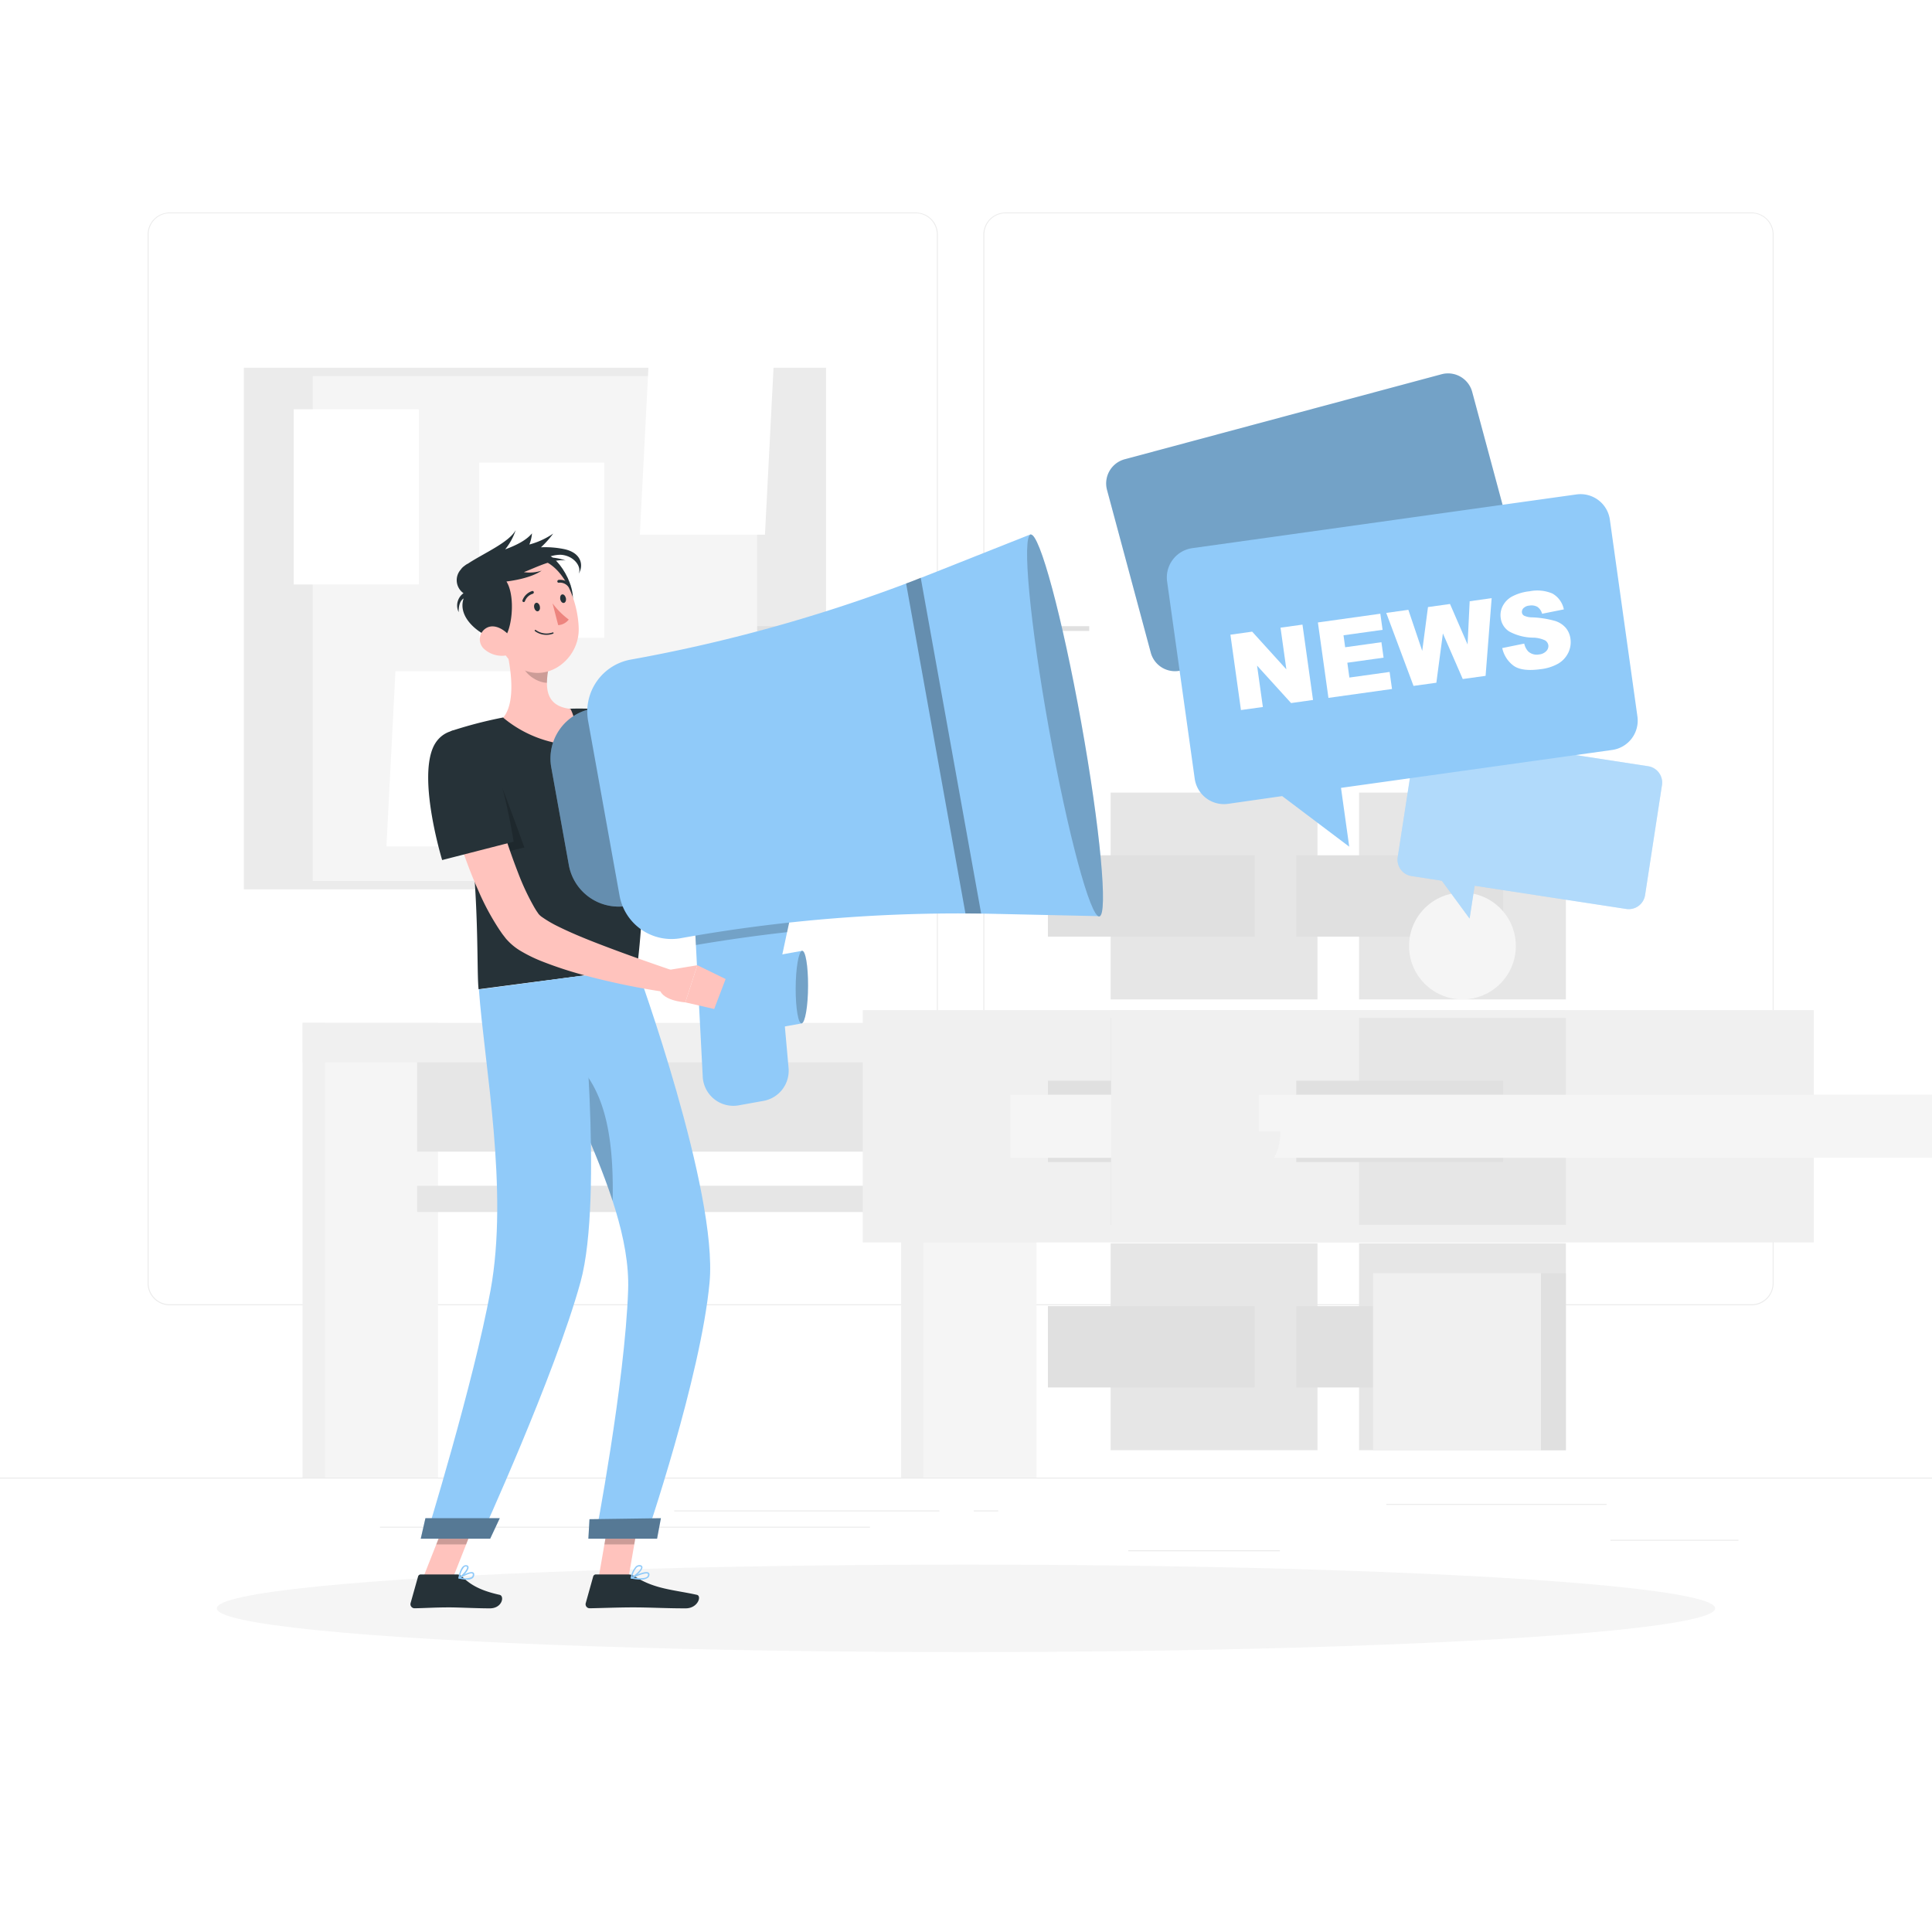 <svg class="animated" id="freepik_stories-news" xmlns="http://www.w3.org/2000/svg" viewBox="0 0 500 500" version="1.1" xmlns:xlink="http://www.w3.org/1999/xlink" xmlns:svgjs="http://svgjs.com/svgjs">
	<style>
		svg#freepik_stories-news:not(.animated) .animable {
			opacity: 0;
		}
		svg#freepik_stories-news.animated #freepik--background-complete--inject-92 {
			animation: 3s Infinite linear floating;
			animation-delay: 0s;
		}
		svg#freepik_stories-news.animated #freepik--Shadow--inject-92 {
			animation: 1.5s Infinite linear floating;
			animation-delay: 0s;
		}
		svg#freepik_stories-news.animated #freepik--Character--inject-92 {
			animation: 3s Infinite linear wind;
			animation-delay: 0s;
		}
		svg#freepik_stories-news.animated #freepik--News--inject-92 {
			animation: 6s Infinite linear heartbeat;
			animation-delay: 0s;
		}
		@keyframes floating {
			0% {
				opacity: 1;
				transform: translateY(0px);
			}
			50% {
				transform: translateY(-10px);
			}
			100% {
				opacity: 1;
				transform: translateY(0px);
			}
		}
		@keyframes wind {
			0% {
				transform: rotate(0deg);
			}
			25% {
				transform: rotate(1deg);
			}
			75% {
				transform: rotate(-1deg);
			}
		}
		@keyframes heartbeat {
			0% {
				transform: scale(1);
			}
			10% {
				transform: scale(1.1);
			}
			30% {
				transform: scale(1);
			}
			40% {
				transform: scale(1);
			}
			50% {
				transform: scale(1.1);
			}
			60% {
				transform: scale(1);
			}
			100% {
				transform: scale(1);
			}
		}
	</style>
	<g id="freepik--background-complete--inject-92" class="animable" style="transform-origin: 250px 228.23px;">
		<rect y="382.4" width="500" height="0.25" style="fill: rgb(235, 235, 235); transform-origin: 250px 382.525px;" id="elsn0rn3uv9ya" class="animable"></rect>
		<rect x="416.78" y="398.49" width="33.12" height="0.25" style="fill: rgb(235, 235, 235); transform-origin: 433.34px 398.615px;" id="elntcdz88ggf" class="animable"></rect>
		<rect x="292" y="401.21" width="39.22" height="0.25" style="fill: rgb(235, 235, 235); transform-origin: 311.61px 401.335px;" id="eln8c3nhghkar" class="animable"></rect>
		<rect x="358.76" y="389.21" width="57.02" height="0.25" style="fill: rgb(235, 235, 235); transform-origin: 387.27px 389.335px;" id="eleu2g536z0fn" class="animable"></rect>
		<rect x="174.48" y="390.89" width="68.63" height="0.25" style="fill: rgb(235, 235, 235); transform-origin: 208.795px 391.015px;" id="elegvoiny0exc" class="animable"></rect>
		<rect x="252.01" y="390.89" width="6.33" height="0.25" style="fill: rgb(235, 235, 235); transform-origin: 255.175px 391.015px;" id="elpgps4vy6lv" class="animable"></rect>
		<rect x="98.33" y="395.11" width="126.81" height="0.25" style="fill: rgb(235, 235, 235); transform-origin: 161.735px 395.235px;" id="elx10ov8mmhsc" class="animable"></rect>
		<path d="M237,337.8H43.91a5.71,5.71,0,0,1-5.7-5.71V60.66A5.71,5.71,0,0,1,43.91,55H237a5.71,5.71,0,0,1,5.71,5.71V332.09A5.71,5.71,0,0,1,237,337.8ZM43.91,55.2a5.46,5.46,0,0,0-5.45,5.46V332.09a5.46,5.46,0,0,0,5.45,5.46H237a5.47,5.47,0,0,0,5.46-5.46V60.66A5.47,5.47,0,0,0,237,55.2Z" style="fill: rgb(235, 235, 235); transform-origin: 140.46px 196.4px;" id="el6yo5wdmf1rw" class="animable"></path>
		<path d="M453.31,337.8H260.21a5.72,5.72,0,0,1-5.71-5.71V60.66A5.72,5.72,0,0,1,260.21,55h193.1A5.71,5.71,0,0,1,459,60.66V332.09A5.71,5.71,0,0,1,453.31,337.8ZM260.21,55.2a5.47,5.47,0,0,0-5.46,5.46V332.09a5.47,5.47,0,0,0,5.46,5.46h193.1a5.47,5.47,0,0,0,5.46-5.46V60.66a5.47,5.47,0,0,0-5.46-5.46Z" style="fill: rgb(235, 235, 235); transform-origin: 356.75px 196.4px;" id="elqznhrr1r3c" class="animable"></path>
		<g id="ellnlt6uswznm">
			<rect x="78.33" y="264.72" width="35.03" height="117.68" style="fill: rgb(245, 245, 245); transform-origin: 95.845px 323.56px; transform: rotate(180deg);" class="animable"></rect>
		</g>
		<g id="el4y1o9ckplbe">
			<rect x="78.33" y="264.72" width="5.78" height="117.68" style="fill: rgb(240, 240, 240); transform-origin: 81.22px 323.56px; transform: rotate(180deg);" class="animable"></rect>
		</g>
		<rect x="107.97" y="268.61" width="133.02" height="29.44" style="fill: rgb(230, 230, 230); transform-origin: 174.48px 283.33px;" id="elldyyprwfhpd" class="animable"></rect>
		<rect x="107.97" y="306.87" width="133.02" height="6.8" style="fill: rgb(230, 230, 230); transform-origin: 174.48px 310.27px;" id="ell0ww8lkfudp" class="animable"></rect>
		<rect x="78.33" y="264.72" width="154.88" height="10.22" style="fill: rgb(240, 240, 240); transform-origin: 155.77px 269.83px;" id="elfxss8imbd6g" class="animable"></rect>
		<g id="elei1d6i4kk1i">
			<rect x="233.21" y="264.72" width="35.03" height="117.68" style="fill: rgb(245, 245, 245); transform-origin: 250.725px 323.56px; transform: rotate(180deg);" class="animable"></rect>
		</g>
		<g id="el5q3epbxk3yl">
			<rect x="233.21" y="264.72" width="5.78" height="117.68" style="fill: rgb(240, 240, 240); transform-origin: 236.1px 323.56px; transform: rotate(180deg);" class="animable"></rect>
		</g>
		<g id="elhjai0lw5bhj">
			<rect x="223.28" y="261.41" width="181.84" height="60.13" style="fill: rgb(240, 240, 240); transform-origin: 314.2px 291.475px; transform: rotate(90deg);" class="animable"></rect>
		</g>
		<g id="el42eg20f5bpj">
			<rect x="287.43" y="205.12" width="53.53" height="53.53" style="fill: rgb(230, 230, 230); transform-origin: 314.195px 231.885px; transform: rotate(90deg);" class="animable"></rect>
		</g>
		<g id="elylqs98uoag">
			<rect x="287.43" y="263.45" width="53.53" height="53.53" style="fill: rgb(230, 230, 230); transform-origin: 314.195px 290.215px; transform: rotate(90deg);" class="animable"></rect>
		</g>
		<g id="el75v5p4t1988">
			<rect x="287.43" y="321.78" width="53.53" height="53.53" style="fill: rgb(230, 230, 230); transform-origin: 314.195px 348.545px; transform: rotate(90deg);" class="animable"></rect>
		</g>
		<g id="el955j1czn67k">
			<rect x="271.2" y="221.35" width="53.53" height="21.05" style="fill: rgb(224, 224, 224); transform-origin: 297.965px 231.875px; transform: rotate(90deg);" class="animable"></rect>
		</g>
		<g id="elz7u654hepw">
			<rect x="271.2" y="279.69" width="53.53" height="21.05" style="fill: rgb(224, 224, 224); transform-origin: 297.965px 290.215px; transform: rotate(90deg);" class="animable"></rect>
		</g>
		<g id="elab0iwtlr6w">
			<rect x="271.2" y="338.02" width="53.53" height="21.05" style="fill: rgb(224, 224, 224); transform-origin: 297.965px 348.545px; transform: rotate(90deg);" class="animable"></rect>
		</g>
		<g id="el0qjfxpw1x8lr">
			<rect x="261.5" y="283.31" width="181.84" height="16.33" style="fill: rgb(245, 245, 245); transform-origin: 352.42px 291.475px; transform: rotate(90deg);" class="animable"></rect>
		</g>
		<g id="ela3uhnka4gx">
			<rect x="287.56" y="261.41" width="181.84" height="60.13" style="fill: rgb(240, 240, 240); transform-origin: 378.48px 291.475px; transform: rotate(90deg);" class="animable"></rect>
		</g>
		<g id="elxlzvmeghpra">
			<rect x="351.72" y="205.12" width="53.53" height="53.53" style="fill: rgb(230, 230, 230); transform-origin: 378.485px 231.885px; transform: rotate(90deg);" class="animable"></rect>
		</g>
		<g id="el68qt0oz4w9n">
			<rect x="351.72" y="263.45" width="53.53" height="53.53" style="fill: rgb(230, 230, 230); transform-origin: 378.485px 290.215px; transform: rotate(90deg);" class="animable"></rect>
		</g>
		<g id="el4go0tojy4l3">
			<rect x="351.72" y="321.78" width="53.53" height="53.53" style="fill: rgb(230, 230, 230); transform-origin: 378.485px 348.545px; transform: rotate(90deg);" class="animable"></rect>
		</g>
		<g id="ele6n9hsat9bq">
			<rect x="335.48" y="221.35" width="53.53" height="21.05" style="fill: rgb(224, 224, 224); transform-origin: 362.245px 231.875px; transform: rotate(90deg);" class="animable"></rect>
		</g>
		<g id="elvt0dewfg8i9">
			<rect x="335.48" y="279.69" width="53.53" height="21.05" style="fill: rgb(224, 224, 224); transform-origin: 362.245px 290.215px; transform: rotate(90deg);" class="animable"></rect>
		</g>
		<g id="el5q4j8i99hwh">
			<rect x="335.48" y="338.02" width="53.53" height="21.05" style="fill: rgb(224, 224, 224); transform-origin: 362.245px 348.545px; transform: rotate(90deg);" class="animable"></rect>
		</g>
		<g id="el0j8q0hg87zpq">
			<rect x="325.79" y="283.31" width="181.84" height="16.33" style="fill: rgb(245, 245, 245); transform-origin: 416.71px 291.475px; transform: rotate(90deg);" class="animable"></rect>
		</g>
		<g id="elmfva5c17fc">
			<circle cx="378.48" cy="244.82" r="13.82" style="fill: rgb(245, 245, 245); transform-origin: 378.48px 244.82px; transform: rotate(-45deg);" class="animable"></circle>
		</g>
		<path d="M331.33,303.16a13.83,13.83,0,0,1-27.65,0Z" style="fill: rgb(240, 240, 240); transform-origin: 317.505px 309.889px;" id="elfvtmu28xaic" class="animable"></path>
		<path d="M331.33,292.82a13.83,13.83,0,1,1-27.65,0Z" style="fill: rgb(240, 240, 240); transform-origin: 317.505px 299.921px;" id="el81xq6cepjij" class="animable"></path>
		<g id="eljh4peyo25z">
			<rect x="355.35" y="329.5" width="43.46" height="45.81" style="fill: rgb(240, 240, 240); transform-origin: 377.08px 352.405px; transform: rotate(180deg);" class="animable"></rect>
		</g>
		<rect x="398.81" y="329.5" width="6.43" height="45.81" style="fill: rgb(224, 224, 224); transform-origin: 402.025px 352.405px;" id="elmdolxaun06" class="animable"></rect>
		<g id="eltpiti8i386">
			<rect x="366.66" y="133.59" width="17.28" height="66.96" style="fill: rgb(230, 230, 230); transform-origin: 375.3px 167.07px; transform: rotate(180deg);" class="animable"></rect>
		</g>
		<polygon points="319.81 200.56 377.16 200.56 385.82 122.18 328.47 122.18 319.81 200.56" style="fill: rgb(240, 240, 240); transform-origin: 352.815px 161.37px;" id="el1xz2qgaumvg" class="animable"></polygon>
		<polygon points="313.6 200.56 372.83 200.56 381.5 122.18 322.26 122.18 313.6 200.56" style="fill: rgb(245, 245, 245); transform-origin: 347.55px 161.37px;" id="elx7n5qu2wk6n" class="animable"></polygon>
		<polygon points="355.76 200.56 367.26 200.56 354.01 122.18 342.52 122.18 355.76 200.56" style="fill: rgb(250, 250, 250); transform-origin: 354.89px 161.37px;" id="elvg55j8qt3z" class="animable"></polygon>
		<polygon points="345.52 200.56 349.98 200.56 336.73 122.18 332.27 122.18 345.52 200.56" style="fill: rgb(250, 250, 250); transform-origin: 341.125px 161.37px;" id="eleqcvws5erls" class="animable"></polygon>
		<g id="elzffw7iqks9">
			<rect x="63.11" y="95.17" width="150.67" height="135" style="fill: rgb(235, 235, 235); transform-origin: 138.445px 162.67px; transform: rotate(90deg);" class="animable"></rect>
		</g>
		<g id="elgpdkmnw4s34">
			<rect x="131.22" y="162.06" width="150.67" height="1.22" style="fill: rgb(224, 224, 224); transform-origin: 206.555px 162.67px; transform: rotate(90deg);" class="animable"></rect>
		</g>
		<g id="el20atl45qzg7">
			<rect x="80.94" y="97.33" width="115" height="130.67" style="fill: rgb(245, 245, 245); transform-origin: 138.44px 162.665px; transform: rotate(180deg);" class="animable"></rect>
		</g>
		<g id="ely756b1rsz6">
			<rect x="147.52" y="189.67" width="32.39" height="45.33" style="fill: rgb(255, 255, 255); transform-origin: 163.715px 212.335px; transform: rotate(180deg);" class="animable"></rect>
		</g>
		<polygon points="100.01 219.04 132.39 219.04 134.72 173.71 102.34 173.71 100.01 219.04" style="fill: rgb(255, 255, 255); transform-origin: 117.365px 196.375px;" id="elj5fj94a7m5" class="animable"></polygon>
		<polygon points="165.59 138.38 197.97 138.38 200.3 93.04 167.92 93.04 165.59 138.38" style="fill: rgb(255, 255, 255); transform-origin: 182.945px 115.71px;" id="el0jqvrbhlxj6v" class="animable"></polygon>
		<g id="el8zt5v2pt1fk">
			<rect x="124.03" y="119.73" width="32.38" height="45.33" style="fill: rgb(255, 255, 255); transform-origin: 140.22px 142.395px; transform: rotate(-177.49deg);" class="animable"></rect>
		</g>
		<g id="elhxwseczqmg4">
			<rect x="76.01" y="105.93" width="32.38" height="45.33" style="fill: rgb(255, 255, 255); transform-origin: 92.2px 128.595px; transform: rotate(178.34deg);" class="animable"></rect>
		</g>
	</g>
	<g id="freepik--Shadow--inject-92" class="animable" style="transform-origin: 250px 416.24px;">
		<ellipse id="freepik--path--inject-92" cx="250" cy="416.24" rx="193.89" ry="11.32" style="fill: rgb(245, 245, 245); transform-origin: 250px 416.24px;" class="animable"></ellipse>
	</g>
	<g id="freepik--Character--inject-92" class="animable animator-active" style="transform-origin: 195.839px 276.71px;">
		<polygon points="154.92 408.35 162.65 408.35 165.74 390.46 158.01 390.46 154.92 408.35" style="fill: rgb(255, 195, 189); transform-origin: 160.33px 399.405px;" id="eluzavsh84bu9" class="animable"></polygon>
		<polygon points="109.49 408.35 117.22 408.35 124.28 390.46 116.55 390.46 109.49 408.35" style="fill: rgb(255, 195, 189); transform-origin: 116.885px 399.405px;" id="el45hb8yyxf8y" class="animable"></polygon>
		<path d="M118.3,407.46h-9.42a.72.72,0,0,0-.68.52l-1.93,6.87a1.06,1.06,0,0,0,1,1.37c3-.05,5.26-.23,9.07-.23,2.35,0,7.17.25,10.42.25s3.85-3.21,2.54-3.5c-5.88-1.3-8-3.1-9.82-4.81A1.78,1.78,0,0,0,118.3,407.46Z" style="fill: rgb(38, 50, 56); transform-origin: 118.085px 411.85px;" id="elf1m2tpkcbfq" class="animable"></path>
		<path d="M162.64,407.46h-8.43a.73.73,0,0,0-.69.52l-1.92,6.87a1.05,1.05,0,0,0,1,1.37c3-.05,7.45-.23,11.27-.23,4.48,0,8.32.25,13.57.25,3.17,0,4.23-3.21,2.92-3.5-6-1.32-10.89-1.46-15.92-4.68A3.41,3.41,0,0,0,162.64,407.46Z" style="fill: rgb(38, 50, 56); transform-origin: 166.229px 411.85px;" id="elkt18v3ebni" class="animable"></path>
		<path d="M162.24,187.09c4.08,2.56,8.37,5.14,12.6,7.59s8.53,4.83,12.83,6.89c1.07.53,2.14,1,3.21,1.48.53.24,1.06.43,1.59.65l.8.33.65.24a7.81,7.81,0,0,0,4.37.55,8.06,8.06,0,0,0,4.15-2.57,19.39,19.39,0,0,0,1.93-2.44c.3-.45.59-.92.86-1.4L206,197l5.66,1.3a20.93,20.93,0,0,1-.37,2.24c-.16.7-.34,1.4-.56,2.1a20.24,20.24,0,0,1-1.77,4.12,17.66,17.66,0,0,1-3,3.87,14.72,14.72,0,0,1-4.42,3,14.94,14.94,0,0,1-5.35,1.22,17.89,17.89,0,0,1-5.13-.51c-.38-.09-.84-.19-1.16-.3l-1-.31c-.65-.21-1.32-.41-1.95-.64-1.26-.47-2.56-.91-3.77-1.43a140.15,140.15,0,0,1-14.11-6.79c-2.27-1.24-4.51-2.51-6.71-3.85s-4.37-2.66-6.58-4.15Z" style="fill: rgb(255, 195, 189); transform-origin: 183.72px 200.979px;" id="ele31bvfivb6" class="animable"></path>
		<path d="M150.61,194.22c1.53,7.38,20.1,18,20.1,18l6.77-17.79s-5.29-3.31-13.19-8.59S148.92,186.12,150.61,194.22Z" style="fill: rgb(38, 50, 56); transform-origin: 163.924px 197.995px;" id="el0xagumbqnqve" class="animable"></path>
		<path d="M203.85,199.85l5.37-8.43,4,9.18s-3.18,4.82-8.09,2.34Z" style="fill: rgb(255, 195, 189); transform-origin: 208.535px 197.535px;" id="el5p1vdz8n65p" class="animable"></path>
		<polygon points="216.07 188.23 218.7 195.11 213.23 200.59 209.22 191.42 216.07 188.23" style="fill: rgb(255, 195, 189); transform-origin: 213.96px 194.41px;" id="ellkwn649kgc9" class="animable"></polygon>
		<g id="elfuqgt6uzk6g">
			<polygon points="165.74 390.47 164.14 399.69 156.42 399.69 158.01 390.47 165.74 390.47" style="opacity: 0.2; transform-origin: 161.08px 395.08px;" class="animable"></polygon>
		</g>
		<g id="eljoipc8ieq2g">
			<polygon points="116.55 390.47 124.28 390.47 120.63 399.69 112.91 399.69 116.55 390.47" style="opacity: 0.2; transform-origin: 118.595px 395.08px;" class="animable"></polygon>
		</g>
		<path d="M159.57,184s10.73,22.12,5.29,66.64l-41,5.38c-.74-6.3,1-37.73-7.27-66.78a111.17,111.17,0,0,1,13.59-3.55,151.52,151.52,0,0,1,17.41-2.28A75.3,75.3,0,0,1,159.57,184Z" style="fill: rgb(38, 50, 56); transform-origin: 141.494px 219.697px;" id="el514z56q4ebe" class="animable"></path>
		<g id="el8zrl6dfldbp">
			<path d="M116.63,189.26l.18-.06c4-1.12,8.61,3.1,11.07,9.26,3.59,9,7.82,20.87,7.82,20.87l-13.25,3.17A182.67,182.67,0,0,0,116.63,189.26Z" style="opacity: 0.2; transform-origin: 126.165px 205.76px;" class="animable"></path>
		</g>
		<path d="M130.51,165.73c1.51,5.5,3.35,15.7-.29,20a30.87,30.87,0,0,0,16.61,7c3.83-4.07.8-9.27.8-9.27-6.36-.69-6.53-5.38-5.76-9.91Z" style="fill: rgb(255, 195, 189); transform-origin: 139.494px 179.23px;" id="el53gw0xiwgsc" class="animable"></path>
		<path d="M162.42,234.42h0l-9.19-51h0a13.08,13.08,0,0,0-10.56,15.19l4.55,25.28A13.09,13.09,0,0,0,162.42,234.42Z" style="fill: rgb(144, 202, 249); transform-origin: 152.442px 209.024px;" id="el7te5r6uamwi" class="animable"></path>
		<g id="el9f671h6ooea">
			<path d="M162.42,234.42h0l-9.19-51h0a13.08,13.08,0,0,0-10.56,15.19l4.55,25.28A13.09,13.09,0,0,0,162.42,234.42Z" style="opacity: 0.3; transform-origin: 152.442px 209.024px;" class="animable"></path>
		</g>
		<path d="M197.63,284.9l-6.44,1.16a7.93,7.93,0,0,1-9.32-7.39l-2.65-51a7.91,7.91,0,0,1,6.51-8.21l11.91-2.15a7.93,7.93,0,0,1,9.15,9.45L202,249.18a8,8,0,0,0-.14,2.35l2.22,24.87A7.92,7.92,0,0,1,197.63,284.9Z" style="fill: rgb(144, 202, 249); transform-origin: 193.085px 251.686px;" id="elzt458u3abbe" class="animable"></path>
		<g id="elf6jz2zv77vh">
			<path d="M197.64,217.29l-11.91,2.14a7.93,7.93,0,0,0-6.51,8.21l.87,16.93q11.78-2,23.62-3.33l3.08-14.52A7.92,7.92,0,0,0,197.64,217.29Z" style="opacity: 0.2; transform-origin: 193.085px 230.868px;" class="animable"></path>
		</g>
		<polygon points="207.48 264.86 196.65 266.8 196.74 248.02 207.57 246.07 207.48 264.86" style="fill: rgb(144, 202, 249); transform-origin: 202.11px 256.435px;" id="el7mprabrn9c5" class="animable"></polygon>
		<path d="M209.12,255.17c0,5.19-.76,9.53-1.64,9.68s-1.58-3.91-1.56-9.1.76-9.52,1.65-9.68S209.15,250,209.12,255.17Z" style="fill: rgb(144, 202, 249); transform-origin: 207.52px 255.46px;" id="elphjszo1sp1q" class="animable"></path>
		<g id="elkr5tk6nh6ws">
			<path d="M209.12,255.17c0,5.19-.76,9.53-1.64,9.68s-1.58-3.91-1.56-9.1.76-9.52,1.65-9.68S209.15,250,209.12,255.17Z" style="opacity: 0.2; transform-origin: 207.52px 255.46px;" class="animable"></path>
		</g>
		<path d="M163.2,170.71h0a13.67,13.67,0,0,0-11,15.86l8.14,45.23a13.66,13.66,0,0,0,15.86,11h0a405.94,405.94,0,0,1,80.57-6.31l27.77.61-17.78-98.83-25.82,10.25A405.17,405.17,0,0,1,163.2,170.71Z" style="fill: rgb(144, 202, 249); transform-origin: 218.263px 190.643px;" id="elf2rtui7s8z5" class="animable"></path>
		<g id="eld3cdwmsjgi6">
			<path d="M234.5,151l15.36,85.41c1.35,0,2.71,0,4.06,0l-15.64-86.9C237,150.07,235.76,150.55,234.5,151Z" style="opacity: 0.3; transform-origin: 244.21px 192.96px;" class="animable"></path>
		</g>
		<path d="M279.82,187c4.91,27.29,7,49.75,4.7,50.17s-8.17-21.37-13.08-48.66-7-49.75-4.7-50.17S274.91,159.66,279.82,187Z" style="fill: rgb(144, 202, 249); transform-origin: 275.63px 187.755px;" id="elq5qjh1ra3ql" class="animable"></path>
		<g id="eloylze4iahpq">
			<path d="M279.82,187c4.91,27.29,7,49.75,4.7,50.17s-8.17-21.37-13.08-48.66-7-49.75-4.7-50.17S274.91,159.66,279.82,187Z" style="opacity: 0.2; transform-origin: 275.63px 187.755px;" class="animable"></path>
		</g>
		<g id="eloweafna3esl">
			<path d="M135.14,168.91l6.72,4.61a18.4,18.4,0,0,0-.31,3.18c-2.41,0-5.88-2.24-6.32-4.72A8.56,8.56,0,0,1,135.14,168.91Z" style="opacity: 0.2; transform-origin: 138.451px 172.805px;" class="animable"></path>
		</g>
		<path d="M140.81,143.28c4.06.37,10.18,11.28,6.11,15.12S133.12,142.57,140.81,143.28Z" style="fill: rgb(38, 50, 56); transform-origin: 143.098px 151.079px;" id="elyvorgvlapel" class="animable"></path>
		<path d="M126.56,158.84c2.37,7.2,3.38,11.55,8.08,14.13,7.06,3.88,15.28-2.38,15.13-10.27-.13-7.1-4-17.68-11.94-18.3A11.11,11.11,0,0,0,126.56,158.84Z" style="fill: rgb(255, 195, 189); transform-origin: 137.907px 159.266px;" id="elro4jz6j2ci" class="animable"></path>
		<path d="M146,142.11a24.52,24.52,0,0,0-6-.47,24.55,24.55,0,0,0,3.17-3.55,20,20,0,0,1-6.17,2.83,10,10,0,0,0,.68-2.88c-1.53,1.84-4.13,3.09-6.94,4.14a16.21,16.21,0,0,0,2.73-5c-1.75,3.23-8.32,6-12.46,8.75l-.06,0a6.74,6.74,0,0,0-.83.58l0,0a3.36,3.36,0,0,0-.86.88,4.11,4.11,0,0,0,.7,6.13,3.91,3.91,0,0,0-1.25,4.91c-.06-1.4.27-2.93,1.28-3.55-1.7,4.92,4,9.56,9.08,10.87,3,.76,4.84-10.72,2-15.26,3.85-.49,7.14-1.45,9.11-2.81a10.16,10.16,0,0,1-4.6.39c3.7-1.46,7.68-3.52,10.82-3a13.44,13.44,0,0,0-4.72-.81,9.25,9.25,0,0,1,3.35-.69c3.37.14,5.59,3,4.73,4.92C151.05,146.42,150.58,143.08,146,142.11Z" style="fill: rgb(38, 50, 56); transform-origin: 134.29px 151.483px;" id="el0ct3kjxnzpj7" class="animable"></path>
		<path d="M125.34,168a6.88,6.88,0,0,0,5.18,1.69c2.53-.24,3-2.76,1.68-4.7-1.22-1.74-4-3.72-6.24-2.51A3.37,3.37,0,0,0,125.34,168Z" style="fill: rgb(255, 195, 189); transform-origin: 128.547px 165.913px;" id="elufm1iefnqvm" class="animable"></path>
		<path d="M164.86,250.66s21,57.73,18.77,81.28c-2.29,24.51-16.48,66-16.48,66H154.06s7.68-40,8.5-64.09c.89-26.23-23.15-59.4-24.62-79.61Z" style="fill: rgb(144, 202, 249); transform-origin: 160.868px 324.3px;" id="el275zhi5k6hr" class="animable"></path>
		<g id="elwgp2jzdoby">
			<path d="M143.44,270.56a5.76,5.76,0,0,0-1.52-.69c4.6,12.39,12.05,26.84,16.63,40.94C159.05,287.5,154,277.12,143.44,270.56Z" style="opacity: 0.2; transform-origin: 150.252px 290.34px;" class="animable"></path>
		</g>
		<path d="M150.33,252.57s6,57.1-.09,79.21c-6.67,24.22-25.87,66.12-25.87,66.12H110.22S122.54,358,126.94,334c4.78-26-1.63-58.61-3-77.94Z" style="fill: rgb(144, 202, 249); transform-origin: 131.595px 325.235px;" id="elt7qzehj9bbq" class="animable"></path>
		<polygon points="126.86 398.21 108.89 398.21 110.1 392.91 129.34 392.91 126.86 398.21" style="fill: rgb(144, 202, 249); transform-origin: 119.115px 395.56px;" id="elm4a0vta5r8" class="animable"></polygon>
		<g id="elwlx9as789p">
			<polygon points="126.86 398.21 108.89 398.21 110.1 392.91 129.34 392.91 126.86 398.21" style="opacity: 0.4; transform-origin: 119.115px 395.56px;" class="animable"></polygon>
		</g>
		<polygon points="170.05 398.21 152.27 398.21 152.56 393.17 171.04 392.91 170.05 398.21" style="fill: rgb(144, 202, 249); transform-origin: 161.655px 395.56px;" id="eljt9s79stw6" class="animable"></polygon>
		<g id="ellsy3yu00bu">
			<polygon points="170.05 398.21 152.27 398.21 152.56 393.17 171.04 392.91 170.05 398.21" style="opacity: 0.4; transform-origin: 161.655px 395.56px;" class="animable"></polygon>
		</g>
		<path d="M138.27,157.33c.15.59.6,1,1,.85s.58-.71.43-1.31-.6-1-1-.85S138.11,156.73,138.27,157.33Z" style="fill: rgb(38, 50, 56); transform-origin: 138.983px 157.1px;" id="elbydsyeyrhpb" class="animable"></path>
		<path d="M145,155.16c.16.6.6,1,1,.86s.59-.72.43-1.31-.6-1-1-.86S144.89,154.56,145,155.16Z" style="fill: rgb(38, 50, 56); transform-origin: 145.725px 154.935px;" id="elohtculcxnkq" class="animable"></path>
		<path d="M143,156.15a20.48,20.48,0,0,0,4.19,4.19,3.75,3.75,0,0,1-2.73,1.45Z" style="fill: rgb(237, 132, 126); transform-origin: 145.095px 158.97px;" id="el3h4223y48fi" class="animable"></path>
		<path d="M143.12,164a5,5,0,0,1-4.69-.68.18.18,0,0,1,0-.26.18.18,0,0,1,.25,0,4.74,4.74,0,0,0,4.36.61.17.17,0,0,1,.22.12A.2.2,0,0,1,143.12,164Z" style="fill: rgb(38, 50, 56); transform-origin: 140.818px 163.656px;" id="elkwt9muqczs" class="animable"></path>
		<path d="M135.66,155.8a.45.45,0,0,1-.23,0,.35.35,0,0,1-.2-.47,3.91,3.91,0,0,1,2.49-2.37.35.35,0,0,1,.43.27.41.41,0,0,1-.29.45h0a3.12,3.12,0,0,0-2,1.89A.42.42,0,0,1,135.66,155.8Z" style="fill: rgb(38, 50, 56); transform-origin: 136.677px 154.382px;" id="ele59psnm8d6q" class="animable"></path>
		<path d="M147.41,151.89a.36.36,0,0,1-.37-.09,2.73,2.73,0,0,0-2.4-1,.33.33,0,0,1-.4-.29.4.4,0,0,1,.31-.43,3.37,3.37,0,0,1,3,1.17.38.38,0,0,1,0,.52A.29.29,0,0,1,147.41,151.89Z" style="fill: rgb(38, 50, 56); transform-origin: 145.945px 150.981px;" id="el3hzkxxpe5pf" class="animable"></path>
		<path d="M124.86,195.5c.86,3.35,1.76,6.87,2.73,10.28s1.94,6.84,3,10.2,2.24,6.68,3.49,9.9a62.88,62.88,0,0,0,4.23,9c.2.31.39.67.59.95l.31.45.15.22s0,0,0,0a4.39,4.39,0,0,0,1,.89,30.23,30.23,0,0,0,4,2.34c3,1.49,6.27,2.86,9.57,4.15,6.62,2.58,13.48,5,20.28,7.32l-1.32,5.65a187.47,187.47,0,0,1-21.76-4.48,100,100,0,0,1-10.84-3.56,37.88,37.88,0,0,1-5.64-2.76,15.08,15.08,0,0,1-3.2-2.57L131,243l-.25-.32-.51-.66c-.35-.44-.62-.87-.93-1.31a65.14,65.14,0,0,1-5.62-10.47c-1.56-3.49-2.88-7-4.11-10.57a201,201,0,0,1-6.17-21.51Z" style="fill: rgb(255, 195, 189); transform-origin: 143.81px 226.175px;" id="elgtmko6b56ps" class="animable"></path>
		<path d="M112.05,193.51c-3.8,8.86,2.38,29.07,2.38,29.07l18.5-4.75A152.73,152.73,0,0,0,128,196.76C124.8,187.29,115,186.69,112.05,193.51Z" style="fill: rgb(38, 50, 56); transform-origin: 121.872px 205.76px;" id="eli00m7mpzcm" class="animable"></path>
		<path d="M120.78,408.81a8.85,8.85,0,0,1-2-.28.18.18,0,0,1-.13-.15.2.2,0,0,1,.1-.18c.29-.18,2.87-1.71,3.7-1.27a.54.54,0,0,1,.28.52,1.17,1.17,0,0,1-.43,1A2.42,2.42,0,0,1,120.78,408.81Zm-1.46-.54a3.77,3.77,0,0,0,2.75-.14.79.79,0,0,0,.29-.66.24.24,0,0,0-.11-.22C121.82,407,120.36,407.69,119.32,408.27Z" style="fill: rgb(144, 202, 249); transform-origin: 120.692px 407.836px;" id="elsfskk11mu" class="animable"></path>
		<path d="M118.81,408.53l-.09,0a.17.17,0,0,1-.08-.16c0-.1.33-2.33,1.27-3.06a1,1,0,0,1,.79-.23.55.55,0,0,1,.56.47c.11.87-1.53,2.56-2.36,3A.13.13,0,0,1,118.81,408.53Zm1.75-3.13a.72.72,0,0,0-.43.16,4.7,4.7,0,0,0-1.06,2.42c.83-.6,1.89-1.88,1.82-2.39,0,0,0-.15-.25-.18Z" style="fill: rgb(144, 202, 249); transform-origin: 119.952px 406.811px;" id="eli5yl0so0inf" class="animable"></path>
		<path d="M165.78,408.81a12.78,12.78,0,0,1-2.41-.28.16.16,0,0,1-.14-.15.19.19,0,0,1,.11-.19c.36-.18,3.55-1.76,4.46-1.23a.55.55,0,0,1,.28.48,1.09,1.09,0,0,1-.4.89A3,3,0,0,1,165.78,408.81Zm-1.79-.54c1.69.28,3,.21,3.46-.21a.71.71,0,0,0,.26-.59.2.2,0,0,0-.1-.19C167.11,407,165.3,407.66,164,408.27Z" style="fill: rgb(144, 202, 249); transform-origin: 165.655px 407.836px;" id="elxsbtomhej8" class="animable"></path>
		<path d="M163.4,408.53a.17.17,0,0,1-.1,0,.18.18,0,0,1-.07-.17,5.52,5.52,0,0,1,1.37-3,1.43,1.43,0,0,1,1-.32c.5.06.63.31.66.52.09.87-1.86,2.54-2.81,3Zm2.07-3.13a1,1,0,0,0-.65.24,4.54,4.54,0,0,0-1.16,2.38c1-.57,2.32-1.88,2.26-2.41,0,0,0-.17-.34-.2Z" style="fill: rgb(144, 202, 249); transform-origin: 164.746px 406.798px;" id="el29e7nilurbr" class="animable"></path>
		<path d="M172.74,251.07l7.73-1.27-3.11,9.61s-6.74-.39-6.73-4.07Z" style="fill: rgb(255, 195, 189); transform-origin: 175.55px 254.605px;" id="elnbnx7rokqfj" class="animable"></path>
		<polygon points="187.79 253.37 184.83 261.13 177.36 259.41 180.47 249.8 187.79 253.37" style="fill: rgb(255, 195, 189); transform-origin: 182.575px 255.465px;" id="elnz1aqyucno" class="animable"></polygon>
	</g>
	<g id="freepik--News--inject-92" class="animable" style="transform-origin: 358.224px 167.184px;">
		<path d="M392.33,143.53,381,101.43a6.47,6.47,0,0,0-7.93-4.57l-82,22a6.48,6.48,0,0,0-4.57,7.94l11.32,42.1a6.48,6.48,0,0,0,7.93,4.58l11.57-3.11,15.93,9.17L329.86,167l57.9-15.56A6.48,6.48,0,0,0,392.33,143.53Z" style="fill: rgb(144, 202, 249); transform-origin: 339.411px 138.089px;" id="el78xc906e8kn" class="animable"></path>
		<g id="elixxktp0jies">
			<path d="M392.33,143.53,381,101.43a6.47,6.47,0,0,0-7.93-4.57l-82,22a6.48,6.48,0,0,0-4.57,7.94l11.32,42.1a6.48,6.48,0,0,0,7.93,4.58l11.57-3.11,15.93,9.17L329.86,167l57.9-15.56A6.48,6.48,0,0,0,392.33,143.53Z" style="opacity: 0.2; transform-origin: 339.411px 138.089px;" class="animable"></path>
		</g>
		<path d="M425.74,231.68l4.38-28.5a4.28,4.28,0,0,0-3.58-4.88L371,189.76a4.27,4.27,0,0,0-4.88,3.58l-4.39,28.5a4.28,4.28,0,0,0,3.58,4.88l7.83,1.21,7.19,9.8,1.31-8.5,39.18,6A4.28,4.28,0,0,0,425.74,231.68Z" style="fill: rgb(144, 202, 249); transform-origin: 395.925px 213.719px;" id="elwcb6d9xnh8s" class="animable"></path>
		<g id="elh5n01fzxbyj">
			<path d="M425.74,231.68l4.38-28.5a4.28,4.28,0,0,0-3.58-4.88L371,189.76a4.27,4.27,0,0,0-4.88,3.58l-4.39,28.5a4.28,4.28,0,0,0,3.58,4.88l7.83,1.21,7.19,9.8,1.31-8.5,39.18,6A4.28,4.28,0,0,0,425.74,231.68Z" style="fill: rgb(255, 255, 255); opacity: 0.3; transform-origin: 395.925px 213.719px;" class="animable"></path>
		</g>
		<path d="M423.77,185.48l-7.14-51a7.66,7.66,0,0,0-8.65-6.52l-99.41,13.9a7.66,7.66,0,0,0-6.52,8.65l7.14,51a7.64,7.64,0,0,0,8.64,6.52l14-2,17.35,13.09-2.13-15.22,70.17-9.81A7.67,7.67,0,0,0,423.77,185.48Z" style="fill: rgb(144, 202, 249); transform-origin: 362.906px 173.503px;" id="elnjt4pldsa1l" class="animable"></path>
		<path d="M318.43,164.26l5.63-.79,8.85,9.76-1.51-10.79,5.68-.79,2.73,19.5-5.68.8-8.8-9.69,1.5,10.71-5.67.79Z" style="fill: rgb(255, 255, 255); transform-origin: 329.12px 172.705px;" id="elg91zq8bzvol" class="animable"></path>
		<path d="M341.07,161.09l16.16-2.26.58,4.17-10.11,1.41.43,3.1,9.38-1.31.56,4-9.38,1.31.53,3.84,10.41-1.45.62,4.41-16.45,2.3Z" style="fill: rgb(255, 255, 255); transform-origin: 350.66px 169.72px;" id="el15febttjai7" class="animable"></path>
		<path d="M358.76,158.62l5.72-.8,3.59,10.63,1.49-11.34,5.7-.8,4.55,10.48.54-11.19,5.69-.8-1.57,20.11-5.91.82-5.14-11.8-1.69,12.76-5.91.82Z" style="fill: rgb(255, 255, 255); transform-origin: 372.4px 166.155px;" id="elxthf51ewv5" class="animable"></path>
		<path d="M388.78,167.72l5.69-1.16a4.4,4.4,0,0,0,1,2,3.25,3.25,0,0,0,2.83.81,2.94,2.94,0,0,0,1.9-.89,1.84,1.84,0,0,0,.51-1.5,1.82,1.82,0,0,0-.86-1.26,7.74,7.74,0,0,0-3.24-.7,13.3,13.3,0,0,1-6-1.58,4.82,4.82,0,0,1-2.23-3.52,5.16,5.16,0,0,1,.48-3,5.87,5.87,0,0,1,2.32-2.47,12.39,12.39,0,0,1,4.69-1.43,10,10,0,0,1,5.9.59,6.06,6.06,0,0,1,2.95,4.1l-5.63,1.13a3.11,3.11,0,0,0-1.22-1.79,3.16,3.16,0,0,0-2.09-.32,2.42,2.42,0,0,0-1.52.67,1.39,1.39,0,0,0-.38,1.16,1.1,1.1,0,0,0,.56.78,5.05,5.05,0,0,0,2.12.43,25.69,25.69,0,0,1,5.9.93,6.07,6.07,0,0,1,2.79,1.82,5.53,5.53,0,0,1,1.18,2.78,6.22,6.22,0,0,1-.55,3.6,6.58,6.58,0,0,1-2.56,2.81,11.81,11.81,0,0,1-4.59,1.47q-5,.7-7.16-1A7.69,7.69,0,0,1,388.78,167.72Z" style="fill: rgb(255, 255, 255); transform-origin: 397.413px 163.101px;" id="el243xuel6v8v" class="animable"></path>
	</g>
	<defs>
		<filter id="active" height="200%">
			<feMorphology in="SourceAlpha" result="DILATED" operator="dilate" radius="2"></feMorphology>
			<feFlood flood-color="#32DFEC" flood-opacity="1" result="PINK"></feFlood>
			<feComposite in="PINK" in2="DILATED" operator="in" result="OUTLINE"></feComposite>
			<feMerge>
				<feMergeNode in="OUTLINE"></feMergeNode>
				<feMergeNode in="SourceGraphic"></feMergeNode>
			</feMerge>
		</filter>
		<filter id="hover" height="200%">
			<feMorphology in="SourceAlpha" result="DILATED" operator="dilate" radius="2"></feMorphology>
			<feFlood flood-color="#ff0000" flood-opacity="0.5" result="PINK"></feFlood>
			<feComposite in="PINK" in2="DILATED" operator="in" result="OUTLINE"></feComposite>
			<feMerge>
				<feMergeNode in="OUTLINE"></feMergeNode>
				<feMergeNode in="SourceGraphic"></feMergeNode>
			</feMerge>
			<feColorMatrix type="matrix" values="0   0   0   0   0                0   1   0   0   0                0   0   0   0   0                0   0   0   1   0 "></feColorMatrix>
		</filter>
	</defs>
</svg>
